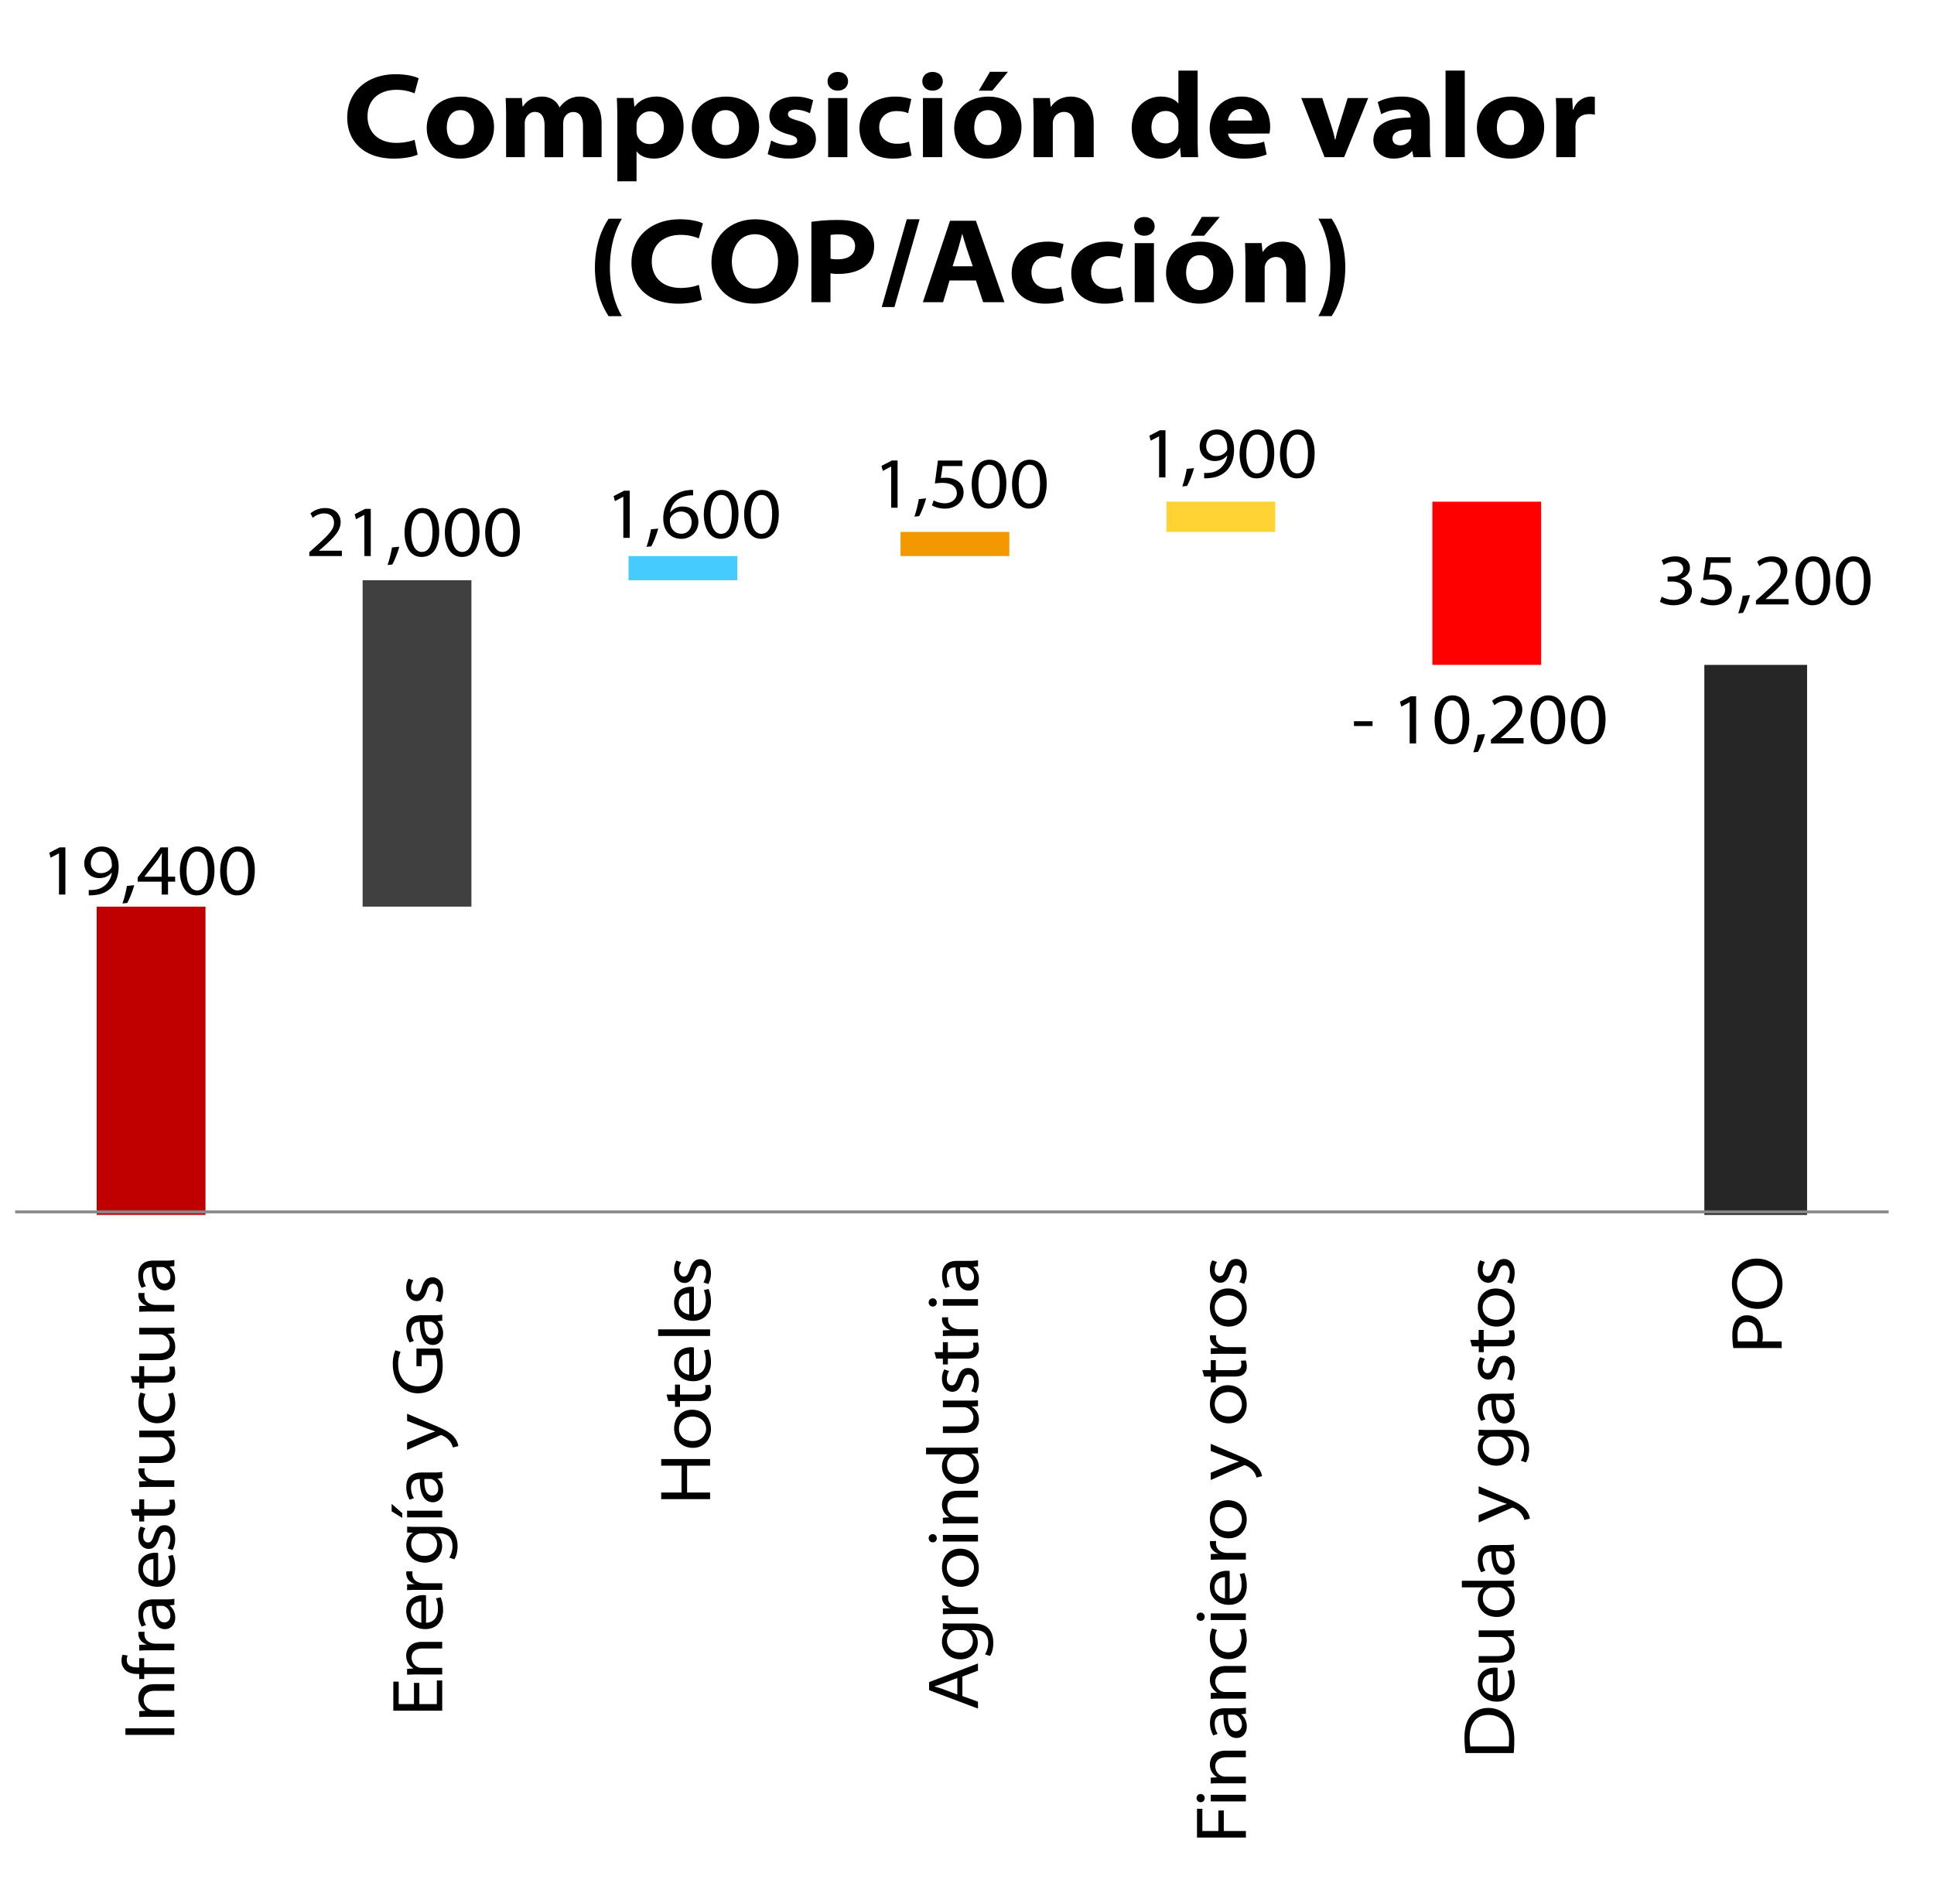 <svg xmlns="http://www.w3.org/2000/svg" xmlns:xlink="http://www.w3.org/1999/xlink" width="1800" height="1771.88" viewBox="0 0 1800 1771.88"><defs><style>.cls-1,.cls-11{fill:none;}.cls-2{clip-path:url(#clip-path);}.cls-3{fill:#c00000;}.cls-4{fill:#404040;}.cls-5{fill:#46cbff;}.cls-6{fill:#f49800;}.cls-7{fill:#ffd334;}.cls-8{fill:red;}.cls-9{fill:#262626;}.cls-10{clip-path:url(#clip-path-8);}.cls-11{stroke:#898989;stroke-linejoin:round;stroke-width:2.81px;}</style><clipPath id="clip-path"><rect class="cls-1" x="11.25" y="388.13" width="1749.38" height="742.5"/></clipPath><clipPath id="clip-path-8"><rect class="cls-1" width="1800" height="1771.88"/></clipPath></defs><g id="COMPOSICIÓN_DEL_VALOR" data-name="COMPOSICIÓN DEL VALOR"><g class="cls-2"><rect class="cls-3" x="90" y="843.75" width="101.25" height="286.87"/></g><g class="cls-2"><rect class="cls-4" x="337.5" y="540" width="101.25" height="303.75"/></g><g class="cls-2"><rect class="cls-5" x="585" y="517.5" width="101.25" height="22.5"/></g><g class="cls-2"><rect class="cls-6" x="838.13" y="495" width="101.25" height="22.5"/></g><g class="cls-2"><rect class="cls-7" x="1085.63" y="466.88" width="101.25" height="28.12"/></g><g class="cls-2"><rect class="cls-8" x="1333.12" y="466.88" width="101.25" height="151.87"/></g><g class="cls-2"><rect class="cls-9" x="1586.25" y="618.75" width="95.63" height="511.88"/></g><g class="cls-10"><line class="cls-11" x1="14.06" y1="1127.81" x2="1757.81" y2="1127.81"/></g><g class="cls-10"><path d="M54.9,794.22h-.13l-7.7,4-1.21-4.65,9.72-5h5.26V832.5H54.9Z"/><path d="M82.58,828.25a25.22,25.22,0,0,0,5.26-.21,17.46,17.46,0,0,0,10.26-4.45,18.91,18.91,0,0,0,6-11.48h-.2c-2.7,3.31-6.62,5.07-11.48,5.07-8.64,0-14-6.21-14-13.57,0-8.37,6.62-15.8,16.34-15.8,9.38,0,15.66,7,15.66,18.84,0,9.92-3.65,16.67-8.17,20.65a24.11,24.11,0,0,1-13.63,5.6,33.53,33.53,0,0,1-6,.34Zm11.54-35.78c-5.8,0-9.58,5-9.58,10.8a8.91,8.91,0,0,0,9.31,9.25,11.39,11.39,0,0,0,9.72-4.86,4,4,0,0,0,.54-2c.07-7-2.83-13.23-9.92-13.23Z"/><path d="M114,840.8a106.07,106.07,0,0,0,4.12-16.33l6.82-.68c-1.62,5.87-4.59,13.37-6.55,16.54Z"/><path d="M150.48,832.5v-12H128.14v-3.91l21.33-28h6.89v27.27H163v4.66h-6.61v12Zm0-16.61V800.43c0-2,.07-4.18.21-6.27l-.27-.07c-1.35,2.29-2.43,4.12-3.65,5.94l-12.28,15.73v.13Z"/><path d="M183.09,833.31c-9.19,0-15.53-8-15.73-22.55,0-14.78,7-23,16.54-23,10,0,15.72,8.17,15.72,22.14,0,14.58-5.73,23.36-16.47,23.36Zm.33-4.66c6.69,0,10-6.95,10-18.36,0-11-3.1-17.82-9.92-17.82-5.8,0-9.92,6.75-9.92,17.82-.21,11.68,3.91,18.36,9.78,18.36Z"/><path d="M220.62,833.31c-9.18,0-15.53-8-15.73-22.55,0-14.78,7-23,16.54-23,10,0,15.72,8.17,15.72,22.14,0,14.58-5.73,23.36-16.47,23.36Zm.33-4.66c6.69,0,10-6.95,10-18.36,0-11-3.1-17.82-9.92-17.82-5.8,0-9.92,6.75-9.92,17.82-.2,11.68,3.91,18.36,9.79,18.36Z"/></g><g class="cls-10"><path d="M287.87,517.5v-3.65l5-4.39c13.16-11.81,17.89-16.74,18-22.81,0-4.32-2.1-8.85-9.46-8.85A16.37,16.37,0,0,0,291.05,482l-2.1-4.25a21.22,21.22,0,0,1,13.71-4.93c10.12,0,14.38,6.82,14.38,13,0,8.1-6,14.18-16.54,23.56l-3.65,3v.13h21.33v5Z"/><path d="M339.11,479.22H339l-7.69,4-1.22-4.66,9.72-5h5.27V517.5h-5.94Z"/><path d="M360.71,525.8a107.39,107.39,0,0,0,4.11-16.34l6.82-.67c-1.62,5.87-4.59,13.37-6.55,16.54Z"/><path d="M392.23,518.31c-9.18,0-15.53-8-15.73-22.55,0-14.78,7-22.95,16.54-22.95,10,0,15.73,8.17,15.73,22.14,0,14.58-5.74,23.36-16.47,23.36Zm.34-4.66c6.68,0,10-6.95,10-18.36,0-11-3.11-17.82-9.92-17.82-5.81,0-9.93,6.75-9.93,17.82-.2,11.68,3.92,18.36,9.79,18.36Z"/><path d="M429.76,518.31c-9.18,0-15.53-8-15.73-22.55,0-14.78,7-22.95,16.54-22.95,10,0,15.73,8.17,15.73,22.14,0,14.58-5.74,23.36-16.47,23.36Zm.34-4.66c6.68,0,10-6.95,10-18.36,0-11-3.11-17.82-9.93-17.82-5.8,0-9.92,6.75-9.92,17.82-.2,11.68,3.92,18.36,9.79,18.36Z"/><path d="M467.29,518.31c-9.18,0-15.53-8-15.73-22.55,0-14.78,7-22.95,16.54-22.95,10,0,15.73,8.17,15.73,22.14,0,14.58-5.74,23.36-16.47,23.36Zm.34-4.66c6.68,0,10-6.95,10-18.36,0-11-3.11-17.82-9.93-17.82-5.8,0-9.92,6.75-9.92,17.82-.2,11.68,3.92,18.36,9.79,18.36Z"/></g><g class="cls-10"><path d="M580.12,462.35H580l-7.69,4-1.22-4.66,9.72-5h5.27v43.87h-5.94Z"/><path d="M601.72,508.93a107.69,107.69,0,0,0,4.11-16.34l6.82-.67c-1.62,5.87-4.59,13.36-6.55,16.54Z"/><path d="M645.12,461a26.09,26.09,0,0,0-4.93.27c-10,1.42-15.52,8.1-16.47,15.53h.14a14.45,14.45,0,0,1,11.61-5.4c8.57,0,14.51,5.8,14.51,14.37a15.49,15.49,0,0,1-15.86,15.66c-9.93,0-16.81-7.15-16.81-19,0-8.64,3.37-15.6,8-19.78a26.25,26.25,0,0,1,15.12-6.42,24.74,24.74,0,0,1,4.66-.27Zm-10.87,35.71c5.74,0,9.45-4.73,9.45-10.53,0-6.21-4-10.13-10.06-10.13a11.13,11.13,0,0,0-9.51,5.61,5.52,5.52,0,0,0-.68,2.56c.07,6.68,3.58,12.49,10.73,12.49Z"/><path d="M670.77,501.43c-9.18,0-15.53-8-15.73-22.54,0-14.79,7-22.95,16.54-22.95,10,0,15.73,8.16,15.73,22.14,0,14.58-5.74,23.35-16.47,23.35Zm.34-4.65c6.68,0,10-7,10-18.36,0-11-3.11-17.83-9.93-17.83-5.8,0-9.92,6.75-9.92,17.83-.2,11.67,3.92,18.36,9.79,18.36Z"/><path d="M708.3,501.43c-9.18,0-15.53-8-15.73-22.54,0-14.79,7-22.95,16.54-22.95,10,0,15.73,8.16,15.73,22.14,0,14.58-5.74,23.35-16.47,23.35Zm.34-4.65c6.68,0,10-7,10-18.36,0-11-3.11-17.83-9.93-17.83-5.8,0-9.92,6.75-9.92,17.83-.2,11.67,3.92,18.36,9.79,18.36Z"/></g><g class="cls-10"><path d="M829.45,434.22h-.14l-7.69,4-1.22-4.66,9.72-5h5.27V472.5h-5.94Z"/><path d="M851.05,480.8a108.56,108.56,0,0,0,4.12-16.34l6.81-.67c-1.62,5.87-4.59,13.36-6.54,16.54Z"/><path d="M895.67,433.75H877.31l-1.62,11.14a29.77,29.77,0,0,1,4.18-.27,21,21,0,0,1,9.86,2.09,12.52,12.52,0,0,1,7.08,11.61c0,8.51-7.22,15-17.28,15a24.14,24.14,0,0,1-12.15-3l1.62-4.66a22.09,22.09,0,0,0,10.53,2.7c5.88,0,11.07-3.78,11-9.39-.07-5.19-3.72-9.58-13.44-9.58a47.21,47.21,0,0,0-7,.54l2.84-21.33h22.75Z"/><path d="M920.1,473.31c-9.18,0-15.53-8-15.73-22.55,0-14.78,7-22.95,16.54-22.95,10,0,15.73,8.17,15.73,22.14,0,14.58-5.74,23.36-16.47,23.36Zm.34-4.66c6.68,0,10-7,10-18.36,0-11-3.11-17.82-9.92-17.82-5.81,0-9.93,6.75-9.93,17.82-.2,11.67,3.92,18.36,9.79,18.36Z"/><path d="M957.63,473.31c-9.18,0-15.53-8-15.73-22.55,0-14.78,7-22.95,16.54-22.95,10,0,15.73,8.17,15.73,22.14,0,14.58-5.74,23.36-16.47,23.36Zm.34-4.66c6.68,0,10-7,10-18.36,0-11-3.11-17.82-9.92-17.82-5.81,0-9.93,6.75-9.93,17.82-.2,11.67,3.92,18.36,9.79,18.36Z"/></g><g class="cls-10"><path d="M1078.78,406.1h-.14l-7.69,4-1.22-4.66,9.72-5h5.27v43.87h-5.94Z"/><path d="M1100.38,452.68a107.67,107.67,0,0,0,4.12-16.34l6.81-.67c-1.62,5.87-4.59,13.36-6.54,16.54Z"/><path d="M1120.69,440.12a24.49,24.49,0,0,0,5.27-.2,17.48,17.48,0,0,0,10.26-4.46,18.91,18.91,0,0,0,6-11.47h-.2c-2.7,3.31-6.62,5.06-11.48,5.06-8.64,0-14-6.21-14-13.57,0-8.37,6.62-15.79,16.34-15.79,9.38,0,15.66,6.95,15.66,18.83,0,9.92-3.65,16.67-8.17,20.66a24.21,24.21,0,0,1-13.64,5.6,34.45,34.45,0,0,1-6,.34Zm11.55-35.78c-5.81,0-9.59,5-9.59,10.81a8.91,8.91,0,0,0,9.32,9.24,11.4,11.4,0,0,0,9.72-4.86,3.92,3.92,0,0,0,.54-1.95c.07-7-2.84-13.24-9.92-13.24Z"/><path d="M1169.43,445.18c-9.18,0-15.53-8-15.73-22.54,0-14.79,7-22.95,16.54-22.95,10,0,15.73,8.16,15.73,22.14,0,14.58-5.74,23.35-16.47,23.35Zm.34-4.65c6.68,0,10-7,10-18.36,0-11-3.11-17.83-9.92-17.83-5.81,0-9.93,6.75-9.93,17.83-.2,11.67,3.92,18.36,9.79,18.36Z"/><path d="M1207,445.18c-9.18,0-15.53-8-15.73-22.54,0-14.79,7-22.95,16.54-22.95,10,0,15.73,8.16,15.73,22.14,0,14.58-5.74,23.35-16.47,23.35Zm.34-4.65c6.68,0,10-7,10-18.36,0-11-3.11-17.83-9.92-17.83-5.81,0-9.93,6.75-9.93,17.83-.2,11.67,3.92,18.36,9.79,18.36Z"/></g><g class="cls-10"><path d="M1277.44,671.21v4.46h-17.28v-4.46Z"/></g><g class="cls-10"><path d="M1312,653.6h-.13l-7.7,4L1303,653l9.72-5H1318v43.88H1312Z"/><path d="M1350.92,692.68c-9.18,0-15.52-8-15.72-22.55,0-14.78,7-23,16.53-23,10,0,15.73,8.17,15.73,22.14,0,14.58-5.73,23.36-16.47,23.36Zm.34-4.66c6.68,0,10-6.95,10-18.36,0-11-3.1-17.82-9.92-17.82-5.81,0-9.92,6.75-9.92,17.82-.21,11.68,3.91,18.36,9.78,18.36Z"/><path d="M1371.17,700.17a106.07,106.07,0,0,0,4.12-16.33l6.82-.68c-1.62,5.88-4.59,13.37-6.55,16.54Z"/><path d="M1387.64,691.87v-3.64l5-4.39c13.16-11.82,17.89-16.74,18-22.82,0-4.32-2.1-8.84-9.46-8.84a16.42,16.42,0,0,0-10.32,4.18l-2.1-4.25a21.22,21.22,0,0,1,13.71-4.93c10.12,0,14.38,6.82,14.38,13,0,8.1-6,14.18-16.54,23.56l-3.65,3v.14H1418v5Z"/><path d="M1440.23,692.68c-9.18,0-15.53-8-15.73-22.55,0-14.78,7-23,16.54-23,10,0,15.73,8.17,15.73,22.14,0,14.58-5.74,23.36-16.48,23.36Zm.33-4.66c6.69,0,10-6.95,10-18.36,0-11-3.1-17.82-9.92-17.82-5.8,0-9.92,6.75-9.92,17.82-.2,11.68,3.91,18.36,9.79,18.36Z"/><path d="M1477.76,692.68c-9.18,0-15.53-8-15.73-22.55,0-14.78,7-23,16.54-23,10,0,15.73,8.17,15.73,22.14,0,14.58-5.74,23.36-16.48,23.36Zm.33-4.66c6.69,0,10-6.95,10-18.36,0-11-3.1-17.82-9.92-17.82-5.8,0-9.92,6.75-9.92,17.82-.2,11.68,3.91,18.36,9.79,18.36Z"/></g><g class="cls-10"><path d="M1546.6,555.27a22.52,22.52,0,0,0,10.93,3c8.58,0,10.74-5.33,10.67-8.44-.07-6.27-6.28-8.64-12.15-8.64h-4v-4.65h4.12c4.72,0,10.39-2.16,10.39-7.29,0-3.18-2.23-6.55-8.37-6.55a18.35,18.35,0,0,0-9.86,3.17l-1.75-4.46a23.84,23.84,0,0,1,12.69-3.64c9.52,0,13.57,5.33,13.57,10.6,0,4.59-2.9,8.44-8.57,10.33v.13c5.87,1,10.39,5.33,10.39,11.21,0,6.95-5.74,13.23-17.14,13.23-5.61,0-10.33-1.76-12.56-3.31Z"/><path d="M1610.66,523.75H1592.3l-1.62,11.14a29.77,29.77,0,0,1,4.18-.27,21.07,21.07,0,0,1,9.86,2.09,12.54,12.54,0,0,1,7.08,11.61c0,8.51-7.22,15-17.28,15a24.14,24.14,0,0,1-12.15-3l1.62-4.66a22.09,22.09,0,0,0,10.53,2.7c5.88,0,11.07-3.78,11-9.38-.07-5.2-3.72-9.59-13.44-9.59a47.21,47.21,0,0,0-7,.54l2.84-21.33h22.75Z"/><path d="M1617.81,570.8a107.37,107.37,0,0,0,4.12-16.34l6.81-.67c-1.62,5.87-4.59,13.37-6.54,16.54Z"/><path d="M1634.28,562.5v-3.65l5-4.39c13.17-11.81,17.89-16.74,18-22.81,0-4.32-2.09-8.85-9.45-8.85a16.4,16.4,0,0,0-10.33,4.19l-2.09-4.25a21.19,21.19,0,0,1,13.7-4.93c10.13,0,14.38,6.82,14.38,13,0,8.1-6,14.18-16.54,23.56l-3.64,3v.13h21.33v5Z"/><path d="M1686.86,563.31c-9.18,0-15.52-8-15.73-22.55,0-14.78,7-23,16.54-23,10,0,15.73,8.17,15.73,22.14,0,14.58-5.74,23.36-16.47,23.36Zm.34-4.66c6.68,0,10-6.95,10-18.36,0-11-3.1-17.82-9.92-17.82-5.81,0-9.93,6.75-9.93,17.82-.2,11.68,3.92,18.36,9.79,18.36Z"/><path d="M1724.39,563.31c-9.18,0-15.52-8-15.73-22.55,0-14.78,7-23,16.54-23,10,0,15.73,8.17,15.73,22.14,0,14.58-5.74,23.36-16.47,23.36Zm.34-4.66c6.68,0,10-6.95,10-18.36,0-11-3.1-17.82-9.92-17.82-5.81,0-9.93,6.75-9.93,17.82-.2,11.68,3.92,18.36,9.79,18.36Z"/></g><g class="cls-10"><path d="M116.73,1608.39h45.5v6.14h-45.5Z"/><path d="M138.54,1597.66c-3.31,0-6.21.06-9,.27v-5.47l5.8-.34v-.2a13.4,13.4,0,0,1-6.61-11.88c0-4.46,2.5-12.69,14.78-12.69h18.7v6.14H144.07c-5.73,0-10.33,2.43-10.33,8.57a9.74,9.74,0,0,0,6.35,9,8.68,8.68,0,0,0,2.7.47h19.44v6.15Z"/><path d="M162.23,1557.83h-28v4.73h-4.66v-4.73h-1.42c-5,0-9.31-1.21-11.95-4.12a12.16,12.16,0,0,1-3.1-8.37,13.74,13.74,0,0,1,1-5.4l4.73.75a9.19,9.19,0,0,0-.81,4.18c0,5.4,4.59,6.89,9.92,6.89h1.62v-8.58h4.66v8.51h28Z"/><path d="M140.29,1535.83c-4.18,0-7.49.07-10.73.27v-5.4l6.82-.21v-.2c-4.8-1.69-7.63-5.6-7.63-9.85a8.28,8.28,0,0,1,.2-1.83h5.67a11.57,11.57,0,0,0-.2,2.3c0,4.52,3.17,7.63,7.83,8.5a12,12,0,0,0,2.77.27h17.21v6.15Z"/><path d="M154.27,1488.44a47.06,47.06,0,0,0,8-.54v5.6l-4.32.54v.21a14.11,14.11,0,0,1,5.13,11.14c0,7.35-5,10.73-9.38,10.73-7.83,0-12.42-7.16-12.29-21.54h-.6c-2,0-7.63.61-7.57,8.17a17.92,17.92,0,0,0,2.7,9.52l-4.05,1.49a22.47,22.47,0,0,1-3.1-11.88c0-11.14,7.69-13.44,14-13.44Zm-8.64,6c-.21,7.7,1.14,15.39,7.22,15.39,3.78,0,5.67-2.7,5.67-6.07a9.46,9.46,0,0,0-5.67-9,4.67,4.67,0,0,0-1.89-.34Z"/><path d="M147.18,1470.76c7.36-.14,11.07-5.6,11.07-12.35a25.1,25.1,0,0,0-1.82-10.26l4.38-1.09a31.13,31.13,0,0,1,2.23,12.16c0,10.8-6.75,17.48-16.54,17.48s-17.75-6.28-17.75-16.88c0-11.94,10.13-14.78,15.73-14.78a9.3,9.3,0,0,1,2.7.27ZM142.79,1451c-2.83-.07-9.72,1.22-9.72,9.32,0,7,5.67,9.85,9.72,10.39Z"/><path d="M156,1441a18.58,18.58,0,0,0,2.5-8.77c0-4.8-2.23-6.82-4.93-6.82-3,0-4.39,2-5.8,6.68-2,6.48-5.27,9.38-9.25,9.38-5.27,0-9.79-4.38-9.79-12.08a17.16,17.16,0,0,1,2.16-8.71l4.45,1.49a14.71,14.71,0,0,0-2.09,7.49c0,3.78,2,5.81,4.59,5.81,2.84,0,4-2.3,5.54-6.89,2-6.28,4.79-9.18,9.79-9.18,5.53,0,9.85,4.52,9.85,13a21.28,21.28,0,0,1-2.43,10.06Z"/><path d="M121.66,1404.54h7.9v-9.25h4.66v9.25H151.3c4,0,6.68-1.08,6.68-4.86a13.16,13.16,0,0,0-.47-3.85l4.59-.33a15.62,15.62,0,0,1,.94,5.8,8.72,8.72,0,0,1-2.7,6.82c-1.89,1.76-5,2.43-8.64,2.43H134.22v5.4h-4.66v-5.4h-6.21Z"/><path d="M140.29,1383.75c-4.18,0-7.49.07-10.73.27v-5.4l6.82-.2v-.2c-4.8-1.69-7.63-5.61-7.63-9.86a8.25,8.25,0,0,1,.2-1.82h5.67a11.46,11.46,0,0,0-.2,2.29c0,4.53,3.17,7.63,7.83,8.51a12.58,12.58,0,0,0,2.77.27h17.21v6.14Z"/><path d="M153.25,1331.37c3.38,0,6.35-.07,9-.27v5.47l-5.94.34v.13a13.46,13.46,0,0,1,6.75,12.09c0,4.92-2.36,12.35-14.92,12.35H129.56v-6.14H147c6.55,0,10.94-2.3,10.94-8.31a10,10,0,0,0-5.81-8.91,8.64,8.64,0,0,0-3.1-.61H129.56v-6.14Z"/><path d="M161,1296.07a27.55,27.55,0,0,1,2.09,10.67c0,10.8-7,17.75-16.74,17.75-10.26,0-17.55-7.56-17.55-19.1a22.18,22.18,0,0,1,2-9.45l4.65,1.41a17.19,17.19,0,0,0-1.75,8c0,8.16,5.4,12.82,12.29,12.82,7.56,0,12.21-5.53,12.21-12.62a20.11,20.11,0,0,0-1.82-8.44Z"/><path d="M121.66,1280.68h7.9v-9.25h4.66v9.25H151.3c4,0,6.68-1.08,6.68-4.86a13.16,13.16,0,0,0-.47-3.85l4.59-.33a15.62,15.62,0,0,1,.94,5.8,8.72,8.72,0,0,1-2.7,6.82c-1.89,1.76-5,2.43-8.64,2.43H134.22v5.4h-4.66v-5.4h-6.21Z"/><path d="M153.25,1235.73c3.38,0,6.35-.07,9-.27v5.46l-5.94.34v.14a13.43,13.43,0,0,1,6.75,12.08c0,4.93-2.36,12.35-14.92,12.35H129.56v-6.14H147c6.55,0,10.94-2.29,10.94-8.3a9.94,9.94,0,0,0-5.81-8.91,8.64,8.64,0,0,0-3.1-.61H129.56v-6.14Z"/><path d="M140.29,1220.54c-4.18,0-7.49.07-10.73.27v-5.4l6.82-.2v-.2c-4.8-1.69-7.63-5.61-7.63-9.86a8.25,8.25,0,0,1,.2-1.82h5.67a11.46,11.46,0,0,0-.2,2.29c0,4.53,3.17,7.63,7.83,8.51a12.58,12.58,0,0,0,2.77.27h17.21v6.14Z"/><path d="M154.27,1173.16a48.12,48.12,0,0,0,8-.54v5.6l-4.32.54v.2A14.11,14.11,0,0,1,163,1190.1c0,7.36-5,10.73-9.38,10.73-7.83,0-12.42-7.15-12.29-21.53h-.6c-2,0-7.63.61-7.57,8.17a17.88,17.88,0,0,0,2.7,9.51l-4.05,1.49a22.45,22.45,0,0,1-3.1-11.88c0-11.14,7.69-13.43,14-13.43Zm-8.64,6c-.21,7.7,1.14,15.39,7.22,15.39,3.78,0,5.67-2.7,5.67-6.07a9.46,9.46,0,0,0-5.67-9,4.67,4.67,0,0,0-1.89-.34Z"/></g><g class="cls-10"><path d="M390.3,1566.18v19.71h16.27v-22h5V1592h-45.5v-27h5v20.85H385.3v-19.71Z"/><path d="M387.87,1558.29c-3.31,0-6.21.07-9,.27v-5.47l5.8-.34v-.2a13.4,13.4,0,0,1-6.61-11.88c0-4.46,2.5-12.69,14.78-12.69h18.7v6.14H393.4c-5.73,0-10.33,2.43-10.33,8.57a9.74,9.74,0,0,0,6.35,9,8.68,8.68,0,0,0,2.7.48h19.44v6.14Z"/><path d="M396.51,1510.16c7.36-.13,11.07-5.6,11.07-12.35a25.1,25.1,0,0,0-1.82-10.26l4.38-1.08a31,31,0,0,1,2.23,12.15c0,10.8-6.75,17.48-16.54,17.48s-17.75-6.28-17.75-16.87c0-12,10.13-14.79,15.73-14.79a9.3,9.3,0,0,1,2.7.27Zm-4.39-19.78c-2.83-.07-9.72,1.22-9.72,9.32,0,7,5.67,9.85,9.72,10.39Z"/><path d="M389.62,1479.58c-4.18,0-7.49.07-10.73.27v-5.4l6.82-.2v-.2c-4.8-1.69-7.63-5.6-7.63-9.86a8.25,8.25,0,0,1,.2-1.82H384a11.57,11.57,0,0,0-.2,2.3c0,4.52,3.17,7.62,7.83,8.5a12.58,12.58,0,0,0,2.77.27h17.21v6.14Z"/><path d="M406.57,1420.92c7.22,0,12.21,1.69,15.25,5.14,3.18,3.64,4.05,8.7,4.05,13s-1,9.18-3,12.08l-4.73-1.55a20.31,20.31,0,0,0,3-10.74c0-6.75-3.38-11.81-11.95-11.81h-3.71v.14c3.24,2,6,5.94,6,11.74,0,8.91-7.09,15.32-15.93,15.32-10.74,0-17.42-7.76-17.42-16.2,0-6.41,3.11-9.92,6.14-11.54v-.13l-5.33-.21v-5.47c2.36.21,4.93.27,8.51.27Zm-14.31,6.15a11.55,11.55,0,0,0-2.77.34,9.75,9.75,0,0,0-6.75,9.58c0,6.28,4.72,11,12.42,11,5.74,0,11.61-3.51,11.61-10.93a9.84,9.84,0,0,0-9.86-10Z"/><path d="M364.51,1399.53l9.86,8.64v4.46l-9.86-6.15Zm47.05,12.56H378.89v-6.15h32.67Z"/><path d="M403.6,1370.37a48.12,48.12,0,0,0,8-.54v5.6l-4.32.54v.2a14.13,14.13,0,0,1,5.13,11.14c0,7.36-5,10.74-9.38,10.74-7.83,0-12.42-7.16-12.29-21.54h-.6c-2,0-7.63.61-7.57,8.17a17.92,17.92,0,0,0,2.7,9.52l-4,1.48a22.33,22.33,0,0,1-3.11-11.88c0-11.14,7.69-13.43,14-13.43Zm-8.64,6c-.21,7.69,1.14,15.39,7.22,15.39,3.78,0,5.67-2.7,5.67-6.08a9.46,9.46,0,0,0-5.67-9,4.66,4.66,0,0,0-1.89-.33Z"/><path d="M378.89,1342.56l19.51-8c2-.81,4.72-1.76,6.61-2.36V1332c-1.95-.67-4.45-1.48-6.81-2.36l-19.31-7.29v-6.69l24,10.13c12.22,5,17.22,8.1,20.25,12.22a17,17,0,0,1,3.45,7.76l-5.14,1.28a15.61,15.61,0,0,0-2.49-5.4,17.59,17.59,0,0,0-7-5.6,2.68,2.68,0,0,0-1.35-.47,3.79,3.79,0,0,0-1.62.47l-30.11,13.3Z"/><path d="M409.2,1255a46.69,46.69,0,0,1,2.83,15.93c0,7.9-1.95,14.25-6.54,19.11-3.85,4.12-9.86,6.61-16.54,6.61-12.15,0-23.36-9.45-23.36-27.07a32.75,32.75,0,0,1,2.36-13l4.86,1.56a27,27,0,0,0-2.22,11.61c0,12.82,7.62,20.38,18.16,20.38S407,1282.76,407,1270.4c0-4.52-.61-7.62-1.49-9.31H392.46v10.33H387.6V1255Z"/><path d="M403.6,1224a48.12,48.12,0,0,0,8-.54v5.6l-4.32.54v.2a14.11,14.11,0,0,1,5.13,11.14c0,7.36-5,10.73-9.38,10.73-7.83,0-12.42-7.15-12.29-21.53h-.6c-2,0-7.63.61-7.57,8.17a17.88,17.88,0,0,0,2.7,9.51l-4,1.49a22.36,22.36,0,0,1-3.11-11.88c0-11.14,7.69-13.43,14-13.43Zm-8.64,6c-.21,7.7,1.14,15.39,7.22,15.39,3.78,0,5.67-2.7,5.67-6.07a9.46,9.46,0,0,0-5.67-9,4.67,4.67,0,0,0-1.89-.34Z"/><path d="M405.35,1210.33a18.58,18.58,0,0,0,2.5-8.77c0-4.8-2.23-6.82-4.93-6.82-3,0-4.39,2-5.8,6.68-2,6.48-5.27,9.39-9.25,9.39-5.27,0-9.79-4.39-9.79-12.09a17.16,17.16,0,0,1,2.16-8.71l4.45,1.49a14.71,14.71,0,0,0-2.09,7.49c0,3.78,2,5.81,4.59,5.81,2.84,0,4.05-2.3,5.54-6.89,2-6.28,4.79-9.18,9.79-9.18,5.53,0,9.85,4.52,9.85,13a21.25,21.25,0,0,1-2.43,10.06Z"/></g><g class="cls-10"><path d="M615.4,1389h18.9v-25H615.4v-6.15h45.49V1364h-21.4v25h21.4v6.14H615.4Z"/><path d="M661.7,1330c0,9.85-6.81,17.42-16.8,17.42-10.67,0-17.49-7.84-17.49-18,0-10.6,7.22-17.48,16.74-17.48,12,0,17.55,9.24,17.55,18Zm-4.52-.2c0-6.15-4.59-11.48-12.76-11.48-5.73,0-12.49,3.38-12.49,11.27s6.15,11.48,12.7,11.48c7.83,0,12.55-5.13,12.55-11.21Z"/><path d="M620.32,1297.83h7.9v-9.25h4.66v9.25H650c4,0,6.68-1.08,6.68-4.86a13.16,13.16,0,0,0-.47-3.85l4.59-.34a15.72,15.72,0,0,1,.94,5.81,8.72,8.72,0,0,1-2.7,6.82c-1.89,1.75-5,2.43-8.64,2.43H632.88v5.4h-4.66v-5.4H622Z"/><path d="M645.84,1279.47c7.36-.13,11.07-5.6,11.07-12.35a25.1,25.1,0,0,0-1.82-10.26l4.39-1.08a31.27,31.27,0,0,1,2.22,12.15c0,10.8-6.75,17.48-16.53,17.48s-17.76-6.28-17.76-16.87c0-12,10.13-14.79,15.73-14.79a9.3,9.3,0,0,1,2.7.27Zm-4.39-19.78c-2.83-.07-9.72,1.22-9.72,9.32,0,7,5.67,9.85,9.72,10.39Z"/><path d="M612.56,1243.29v-6.14h48.33v6.14Z"/><path d="M645.84,1223.24c7.36-.13,11.07-5.6,11.07-12.35a25.14,25.14,0,0,0-1.82-10.26l4.39-1.08a31.27,31.27,0,0,1,2.22,12.15c0,10.8-6.75,17.48-16.53,17.48s-17.76-6.27-17.76-16.87c0-12,10.13-14.79,15.73-14.79a9.3,9.3,0,0,1,2.7.27Zm-4.39-19.78c-2.83-.06-9.72,1.22-9.72,9.32,0,7,5.67,9.86,9.72,10.4Z"/><path d="M654.68,1193.48a18.66,18.66,0,0,0,2.5-8.78c0-4.79-2.23-6.82-4.93-6.82-3,0-4.38,2-5.8,6.69-2,6.48-5.27,9.38-9.25,9.38-5.27,0-9.79-4.39-9.79-12.08a17.23,17.23,0,0,1,2.16-8.71l4.46,1.48a14.6,14.6,0,0,0-2.1,7.5c0,3.78,2,5.8,4.59,5.8,2.84,0,4.05-2.29,5.54-6.88,2-6.28,4.79-9.19,9.79-9.19,5.53,0,9.85,4.53,9.85,13a21.22,21.22,0,0,1-2.43,10.06Z"/></g><g class="cls-10"><path d="M895.71,1578.38l14.51,5.27v6.41l-45.49-17.14v-7.5l45.49-17.35v6.69l-14.51,5.46ZM891,1561.57l-13.63,5.2c-2.9,1.08-5.27,1.83-7.63,2.57v.13c2.43.68,4.79,1.35,7.56,2.37L891,1577Z"/><path d="M905.23,1510.88c7.22,0,12.22,1.69,15.25,5.13,3.18,3.65,4,8.71,4,13s-1,9.18-3,12.09l-4.73-1.56a20.3,20.3,0,0,0,3-10.73c0-6.75-3.37-11.81-12-11.81h-3.71v.13c3.24,2,6,5.94,6,11.75,0,8.91-7.09,15.32-15.93,15.32-10.74,0-17.42-7.76-17.42-16.2,0-6.41,3.11-9.92,6.14-11.54v-.14l-5.33-.2v-5.47c2.36.2,4.93.27,8.51.27ZM890.92,1517a12.07,12.07,0,0,0-2.77.34,9.77,9.77,0,0,0-6.75,9.59c0,6.28,4.72,11,12.42,11,5.74,0,11.61-3.51,11.61-10.93a10.09,10.09,0,0,0-6.61-9.46,10.43,10.43,0,0,0-3.24-.54Z"/><path d="M888.28,1502c-4.18,0-7.49.07-10.73.27v-5.4l6.82-.2v-.2c-4.79-1.69-7.63-5.61-7.63-9.86a8.25,8.25,0,0,1,.2-1.82h5.67a11.46,11.46,0,0,0-.2,2.29c0,4.53,3.17,7.63,7.83,8.51a12.58,12.58,0,0,0,2.77.27h17.21V1502Z"/><path d="M911,1459.31c0,9.86-6.81,17.42-16.8,17.42-10.67,0-17.49-7.83-17.49-18,0-10.59,7.22-17.48,16.74-17.48,11.95,0,17.55,9.25,17.55,18Zm-4.52-.2c0-6.14-4.59-11.47-12.76-11.47-5.73,0-12.49,3.37-12.49,11.27s6.15,11.48,12.7,11.48c7.83,0,12.55-5.13,12.55-11.21Z"/><path d="M871.88,1431.57a3.68,3.68,0,0,1-3.78,3.78,3.76,3.76,0,0,1-3.78-3.91,3.78,3.78,0,1,1,7.56.07Zm38.34,3H877.55v-6.14h32.67Z"/><path d="M886.53,1417.67c-3.31,0-6.21.07-9,.27v-5.47l5.81-.34v-.2a13.38,13.38,0,0,1-6.62-11.88c0-4.45,2.5-12.69,14.78-12.69h18.7v6.14H892.06c-5.73,0-10.32,2.43-10.32,8.58a9.73,9.73,0,0,0,6.34,9,8.68,8.68,0,0,0,2.7.48h19.44v6.14Z"/><path d="M861.89,1347.26h39.69c3.18,0,6.28-.06,8.64-.27v5.54l-6.14.27v.14c4,2.09,6.95,6.54,6.95,12.48,0,8.78-6.95,15.53-16.53,15.53-10.74.07-17.76-7.29-17.76-16.27,0-5.87,2.77-9.65,5.33-11.14v-.13H861.89Zm29.23,6.15a11.75,11.75,0,0,0-2.63.27,9.93,9.93,0,0,0-7,9.85c0,6.82,5.19,11.21,12.55,11.21,6.55,0,12.09-3.78,12.09-11.14a10.22,10.22,0,0,0-7.63-9.85,9,9,0,0,0-2.7-.34Z"/><path d="M901.25,1303.46c3.37,0,6.34-.07,9-.27v5.47l-5.94.33v.14a13.46,13.46,0,0,1,6.75,12.08c0,4.93-2.36,12.36-14.91,12.36H877.55v-6.15H895c6.54,0,10.93-2.29,10.93-8.3a10,10,0,0,0-5.8-8.91,8.74,8.74,0,0,0-3.11-.61H877.55v-6.14Z"/><path d="M904,1294.75a18.58,18.58,0,0,0,2.5-8.77c0-4.79-2.23-6.82-4.93-6.82-3,0-4.38,2-5.8,6.68-2,6.48-5.27,9.39-9.25,9.39-5.27,0-9.79-4.39-9.79-12.09a17.26,17.26,0,0,1,2.16-8.71l4.46,1.49a14.59,14.59,0,0,0-2.1,7.49c0,3.78,2,5.81,4.59,5.81,2.84,0,4-2.3,5.54-6.89,2-6.28,4.79-9.18,9.79-9.18,5.53,0,9.85,4.52,9.85,13a21.25,21.25,0,0,1-2.43,10.06Z"/><path d="M869.65,1258.37h7.9v-9.25h4.66v9.25h17.08c4,0,6.68-1.08,6.68-4.86a13.16,13.16,0,0,0-.47-3.85l4.59-.33a15.62,15.62,0,0,1,.94,5.8,8.72,8.72,0,0,1-2.7,6.82c-1.89,1.75-5,2.43-8.64,2.43H882.21v5.4h-4.66v-5.4h-6.21Z"/><path d="M888.28,1243.18c-4.18,0-7.49.07-10.73.27v-5.4l6.82-.2v-.2c-4.79-1.69-7.63-5.6-7.63-9.86a8.25,8.25,0,0,1,.2-1.82h5.67a11.57,11.57,0,0,0-.2,2.3c0,4.52,3.17,7.62,7.83,8.5a12.58,12.58,0,0,0,2.77.27h17.21v6.14Z"/><path d="M871.88,1212.13a3.69,3.69,0,0,1-3.78,3.79,3.77,3.77,0,0,1-3.78-3.92,3.78,3.78,0,1,1,7.56.07Zm38.34,3H877.55V1209h32.67Z"/><path d="M902.26,1173.39a48.12,48.12,0,0,0,8-.54v5.6l-4.32.54v.2a14.13,14.13,0,0,1,5.13,11.14c0,7.36-5,10.73-9.38,10.73-7.83,0-12.42-7.15-12.29-21.53h-.6c-2,0-7.63.61-7.56,8.17a17.85,17.85,0,0,0,2.7,9.52l-4,1.48a22.33,22.33,0,0,1-3.11-11.88c0-11.14,7.7-13.43,14-13.43Zm-8.64,6c-.2,7.69,1.15,15.39,7.22,15.39,3.78,0,5.67-2.7,5.67-6.08a9.46,9.46,0,0,0-5.67-9,4.66,4.66,0,0,0-1.89-.33Z"/></g><g class="cls-10"><path d="M1114.06,1710.16v-26.87h5V1704H1134v-19.11h5V1704h20.58v6.14Z"/><path d="M1121.21,1673.44a3.68,3.68,0,0,1-3.78,3.78,3.76,3.76,0,0,1-3.78-3.91,3.78,3.78,0,1,1,7.56.06Zm38.34,3h-32.67v-6.14h32.67Z"/><path d="M1135.86,1659.54c-3.31,0-6.21.06-9,.27v-5.47l5.81-.34v-.2a13.4,13.4,0,0,1-6.62-11.88c0-4.46,2.5-12.69,14.78-12.69h18.7v6.14H1141.4c-5.74,0-10.33,2.43-10.33,8.57a9.74,9.74,0,0,0,6.34,9,8.68,8.68,0,0,0,2.7.47h19.44v6.15Z"/><path d="M1151.59,1589.74a48.12,48.12,0,0,0,8-.54v5.6l-4.32.54v.2a14.14,14.14,0,0,1,5.13,11.14c0,7.36-5,10.74-9.38,10.74-7.83,0-12.42-7.16-12.29-21.54h-.6c-2,0-7.63.61-7.56,8.17a17.83,17.83,0,0,0,2.7,9.52l-4,1.48a22.33,22.33,0,0,1-3.11-11.88c0-11.14,7.7-13.43,14-13.43Zm-8.64,6c-.2,7.69,1.15,15.39,7.22,15.39,3.78,0,5.67-2.7,5.67-6.08a9.47,9.47,0,0,0-5.67-9,4.66,4.66,0,0,0-1.89-.33Z"/><path d="M1135.86,1580.76c-3.31,0-6.21.07-9,.27v-5.46l5.81-.34v-.2a13.4,13.4,0,0,1-6.62-11.88c0-4.46,2.5-12.7,14.78-12.7h18.7v6.15H1141.4c-5.74,0-10.33,2.43-10.33,8.57a9.75,9.75,0,0,0,6.34,9,8.68,8.68,0,0,0,2.7.47h19.44v6.14Z"/><path d="M1158.27,1515.63a27.49,27.49,0,0,1,2.09,10.66c0,10.8-7,17.75-16.74,17.75-10.26,0-17.55-7.56-17.55-19.1a22.18,22.18,0,0,1,2-9.45l4.66,1.42a17,17,0,0,0-1.76,8c0,8.17,5.4,12.83,12.29,12.83,7.56,0,12.22-5.54,12.22-12.63a20.07,20.07,0,0,0-1.83-8.43Z"/><path d="M1121.21,1504.63a3.69,3.69,0,0,1-3.78,3.78,3.77,3.77,0,0,1-3.78-3.92,3.78,3.78,0,1,1,7.56.07Zm38.34,3h-32.67v-6.15h32.67Z"/><path d="M1144.5,1487.55c7.36-.14,11.07-5.61,11.07-12.36a25.17,25.17,0,0,0-1.82-10.26l4.39-1.08a31.31,31.31,0,0,1,2.22,12.15c0,10.81-6.75,17.49-16.53,17.49s-17.76-6.28-17.76-16.88c0-11.95,10.13-14.78,15.73-14.78a9.25,9.25,0,0,1,2.7.27Zm-4.39-19.78c-2.83-.07-9.72,1.21-9.72,9.31,0,7,5.67,9.86,9.72,10.4Z"/><path d="M1137.61,1451.37c-4.18,0-7.49.07-10.73.27v-5.4l6.82-.2v-.21c-4.79-1.68-7.63-5.6-7.63-9.85a8.28,8.28,0,0,1,.2-1.83h5.67a11.57,11.57,0,0,0-.2,2.3c0,4.52,3.17,7.63,7.83,8.51a12.64,12.64,0,0,0,2.77.27h17.21v6.14Z"/><path d="M1160.36,1414.18c0,9.85-6.81,17.41-16.8,17.41-10.67,0-17.49-7.83-17.49-17.95,0-10.6,7.22-17.49,16.74-17.49,12,0,17.55,9.25,17.55,18Zm-4.52-.21c0-6.14-4.59-11.47-12.76-11.47-5.73,0-12.49,3.37-12.49,11.27s6.15,11.48,12.7,11.48c7.83,0,12.55-5.13,12.55-11.21Z"/><path d="M1126.88,1370.57l19.51-8c2-.81,4.73-1.76,6.62-2.36V1360c-2-.67-4.46-1.48-6.82-2.36l-19.31-7.29v-6.68l24,10.12c12.22,5,17.22,8.1,20.26,12.22a16.89,16.89,0,0,1,3.44,7.76l-5.13,1.29a15.76,15.76,0,0,0-2.5-5.4,17.52,17.52,0,0,0-7-5.61,2.75,2.75,0,0,0-1.35-.47,3.79,3.79,0,0,0-1.62.47l-30.11,13.3Z"/><path d="M1160.36,1307.19c0,9.86-6.81,17.42-16.8,17.42-10.67,0-17.49-7.83-17.49-18,0-10.6,7.22-17.48,16.74-17.48,12,0,17.55,9.25,17.55,17.95Zm-4.52-.2c0-6.14-4.59-11.48-12.76-11.48-5.73,0-12.49,3.38-12.49,11.28s6.15,11.47,12.7,11.47c7.83,0,12.55-5.13,12.55-11.2Z"/><path d="M1119,1275.06h7.9v-9.25h4.66v9.25h17.08c4,0,6.68-1.08,6.68-4.86a13.16,13.16,0,0,0-.47-3.85l4.59-.33a15.62,15.62,0,0,1,.94,5.8,8.72,8.72,0,0,1-2.7,6.82c-1.89,1.76-5,2.43-8.64,2.43h-17.48v5.4h-4.66v-5.4h-6.21Z"/><path d="M1137.61,1259.88c-4.18,0-7.49.06-10.73.27v-5.4l6.82-.21v-.2c-4.79-1.69-7.63-5.6-7.63-9.86a8.25,8.25,0,0,1,.2-1.82h5.67a11.57,11.57,0,0,0-.2,2.3c0,4.52,3.17,7.63,7.83,8.5a12.06,12.06,0,0,0,2.77.27h17.21v6.15Z"/><path d="M1160.36,1217.15c0,9.85-6.81,17.41-16.8,17.41-10.67,0-17.49-7.83-17.49-18,0-10.6,7.22-17.49,16.74-17.49,12,0,17.55,9.25,17.55,18Zm-4.52-.2c0-6.15-4.59-11.48-12.76-11.48-5.73,0-12.49,3.38-12.49,11.27s6.15,11.48,12.7,11.48c7.83,0,12.55-5.13,12.55-11.21Z"/><path d="M1153.34,1193.26a18.66,18.66,0,0,0,2.5-8.78c0-4.79-2.23-6.82-4.93-6.82-3,0-4.38,2-5.8,6.68-2,6.49-5.27,9.39-9.25,9.39-5.27,0-9.79-4.39-9.79-12.09a17.22,17.22,0,0,1,2.16-8.7l4.46,1.48a14.59,14.59,0,0,0-2.1,7.49c0,3.78,2,5.81,4.6,5.81,2.83,0,4-2.3,5.53-6.89,2-6.27,4.79-9.18,9.79-9.18,5.53,0,9.85,4.53,9.85,13a21.22,21.22,0,0,1-2.43,10.06Z"/></g><g class="cls-10"><path d="M1364,1631.41a110.46,110.46,0,0,1-1-14.31c0-9.65,2.3-16.61,6.48-21.06,3.92-4.25,9-6.55,15.6-6.55a24,24,0,0,1,17.21,6.89c4.52,4.79,7.09,12.69,7.09,22.74,0,4.86-.2,8.78-.54,12.29Zm40.16-6.14a53.89,53.89,0,0,0,.34-7.23c.07-14.91-8-22.07-19.17-22.07-10.53-.13-17.49,6.82-17.49,20.93a46,46,0,0,0,.68,8.37Z"/><path d="M1393.83,1577.68c7.36-.13,11.07-5.6,11.07-12.35a25.1,25.1,0,0,0-1.82-10.26l4.39-1.08a31,31,0,0,1,2.23,12.15c0,10.8-6.75,17.48-16.54,17.48s-17.76-6.28-17.76-16.87c0-12,10.13-14.79,15.73-14.79a9.21,9.21,0,0,1,2.7.27Zm-4.39-19.78c-2.83-.07-9.72,1.22-9.72,9.32,0,7,5.67,9.85,9.72,10.39Z"/><path d="M1399.91,1517.27c3.37,0,6.34-.07,9-.27v5.46l-5.94.34v.14a13.46,13.46,0,0,1,6.75,12.08c0,4.93-2.37,12.35-14.92,12.35h-18.57v-6.14h17.49c6.55,0,10.93-2.29,10.93-8.3a10,10,0,0,0-5.8-8.91,8.74,8.74,0,0,0-3.11-.61h-19.51v-6.14Z"/><path d="M1360.55,1471.1h39.7c3.17,0,6.27-.07,8.64-.27v5.53l-6.15.27v.14c4,2.09,7,6.55,7,12.49,0,8.77-7,15.52-16.54,15.52-10.74.07-17.76-7.29-17.76-16.27,0-5.87,2.77-9.65,5.34-11.13v-.14h-20.19Zm29.23,6.14a11.75,11.75,0,0,0-2.63.27,9.93,9.93,0,0,0-7,9.86c0,6.81,5.2,11.2,12.56,11.2,6.54,0,12.08-3.78,12.08-11.14a10.22,10.22,0,0,0-7.63-9.85,9,9,0,0,0-2.7-.34Z"/><path d="M1400.92,1437.82a47.26,47.26,0,0,0,8-.54v5.6l-4.32.54v.21a14.14,14.14,0,0,1,5.13,11.14c0,7.35-5,10.73-9.39,10.73-7.83,0-12.42-7.16-12.28-21.54h-.61c-2,0-7.63.61-7.56,8.17a17.83,17.83,0,0,0,2.7,9.52l-4,1.49a22.39,22.39,0,0,1-3.11-11.89c0-11.13,7.7-13.43,14-13.43Zm-8.64,6c-.2,7.69,1.15,15.39,7.22,15.39,3.78,0,5.67-2.7,5.67-6.07a9.45,9.45,0,0,0-5.67-9,4.64,4.64,0,0,0-1.89-.34Z"/><path d="M1376.21,1410l19.51-8c2-.81,4.73-1.75,6.62-2.36v-.14c-2-.67-4.46-1.48-6.82-2.36l-19.31-7.29v-6.68l24,10.12c12.21,5,17.21,8.1,20.25,12.22a16.89,16.89,0,0,1,3.44,7.76l-5.13,1.29a15.76,15.76,0,0,0-2.5-5.4,17.52,17.52,0,0,0-7-5.61,2.75,2.75,0,0,0-1.35-.47,3.79,3.79,0,0,0-1.62.47l-30.11,13.3Z"/><path d="M1403.89,1330.7c7.22,0,12.22,1.69,15.26,5.13,3.17,3.65,4,8.71,4,13s-1,9.18-3,12.09l-4.73-1.56a20.21,20.21,0,0,0,3-10.73c0-6.75-3.37-11.81-11.94-11.81h-3.72v.13c3.24,2,6,5.94,6,11.75,0,8.91-7.09,15.32-15.93,15.32-10.73,0-17.42-7.76-17.42-16.2,0-6.41,3.11-9.92,6.15-11.54v-.14l-5.34-.2v-5.47c2.37.2,4.93.27,8.51.27Zm-14.31,6.14a12.14,12.14,0,0,0-2.77.34,9.76,9.76,0,0,0-6.75,9.59c0,6.28,4.73,11,12.42,11,5.74,0,11.61-3.51,11.61-10.93a10.08,10.08,0,0,0-6.61-9.46,10.43,10.43,0,0,0-3.24-.54Z"/><path d="M1400.92,1297a47.26,47.26,0,0,0,8-.54v5.6l-4.32.54v.21a14.13,14.13,0,0,1,5.13,11.13c0,7.36-5,10.74-9.39,10.74-7.83,0-12.42-7.16-12.28-21.54h-.61c-2,0-7.63.61-7.56,8.17a17.83,17.83,0,0,0,2.7,9.52l-4,1.48a22.33,22.33,0,0,1-3.11-11.88c0-11.14,7.7-13.43,14-13.43Zm-8.64,6c-.2,7.69,1.15,15.39,7.22,15.39,3.78,0,5.67-2.7,5.67-6.08a9.44,9.44,0,0,0-5.67-9,4.64,4.64,0,0,0-1.89-.34Z"/><path d="M1402.68,1283.39a18.78,18.78,0,0,0,2.49-8.78c0-4.79-2.22-6.82-4.92-6.82-3,0-4.39,2-5.81,6.69-2,6.48-5.26,9.38-9.25,9.38-5.26,0-9.79-4.39-9.79-12.08a17.26,17.26,0,0,1,2.16-8.71l4.46,1.48a14.65,14.65,0,0,0-2.09,7.5c0,3.78,2,5.8,4.59,5.8,2.83,0,4-2.29,5.53-6.88,2-6.28,4.8-9.18,9.79-9.18,5.54,0,9.86,4.52,9.86,13a21.34,21.34,0,0,1-2.43,10.06Z"/><path d="M1368.32,1246.94h7.89v-9.25h4.66v9.25H1398c4,0,6.68-1.08,6.68-4.86a13.05,13.05,0,0,0-.47-3.85l4.59-.34a15.65,15.65,0,0,1,1,5.81,8.76,8.76,0,0,1-2.7,6.82c-1.89,1.75-5,2.43-8.65,2.43h-17.48v5.4h-4.66V1253H1370Z"/><path d="M1409.7,1217.17c0,9.86-6.82,17.42-16.81,17.42-10.67,0-17.49-7.83-17.49-18,0-10.6,7.23-17.48,16.75-17.48,11.94,0,17.55,9.24,17.55,17.95Zm-4.53-.2c0-6.15-4.59-11.48-12.75-11.48-5.74,0-12.49,3.38-12.49,11.28s6.14,11.47,12.69,11.47c7.83,0,12.55-5.13,12.55-11.2Z"/><path d="M1402.68,1193.28a18.78,18.78,0,0,0,2.49-8.78c0-4.79-2.22-6.82-4.92-6.82-3,0-4.39,2-5.81,6.69-2,6.48-5.26,9.38-9.25,9.38-5.26,0-9.79-4.39-9.79-12.08a17.26,17.26,0,0,1,2.16-8.71l4.46,1.48a14.65,14.65,0,0,0-2.09,7.5c0,3.78,2,5.8,4.59,5.8,2.83,0,4-2.29,5.53-6.88,2-6.28,4.8-9.18,9.79-9.18,5.54,0,9.86,4.52,9.86,13a21.34,21.34,0,0,1-2.43,10.06Z"/></g><g class="cls-10"><path d="M1613.26,1254.54a74,74,0,0,1-.94-12.56c0-6.28,1.48-10.8,3.91-13.64a12.36,12.36,0,0,1,9.59-4.25,13.31,13.31,0,0,1,9.92,3.78c3.24,3.38,4.93,8.64,4.93,15a19.79,19.79,0,0,1-.54,5.53h18.09v6.15Zm21.94-6.15a20.75,20.75,0,0,0,.61-5.8c0-7.77-3.51-12.36-9.72-12.36-6.41,0-9,5.07-9,11.75a38.8,38.8,0,0,0,.47,6.41Z"/><path d="M1659,1195.07c0,13.57-9.79,23-23,23-14.17,0-24.1-10.06-24.1-23.63,0-14,9.86-23.15,23.09-23.15,15.12,0,24,10.73,24,23.69Zm-4.86-.34c0-10.46-8.1-16.94-18.9-16.94-9.25,0-18.5,5.8-18.5,16.81s8.85,17,19,17c9.85,0,18.36-6.42,18.36-16.81Z"/></g><g class="cls-10"><path d="M388.71,143.89c-3.37,1.68-11.58,3.71-22,3.71-28.57,0-43.54-16.54-43.54-38.14,0-25,19.47-40.39,45-40.39,10.23,0,18,2,21.48,3.83l-3.82,13.95a43.45,43.45,0,0,0-16.88-3.26c-15.3,0-26.89,8.55-26.89,24.75,0,14.28,9.68,24.63,27,24.63,6.18,0,12.82-1.23,16.76-2.92Z"/><path d="M428.09,147.6c-17,0-30.94-10.69-30.94-28.35,0-17.1,12.15-29.36,32.17-29.36,18.12,0,30.49,11.81,30.49,28.23,0,19.13-14.74,29.48-31.61,29.48Zm.56-12.6c7.31,0,12.49-5.85,12.49-16.31,0-8.33-3.72-16.2-12.49-16.2-9.11,0-12.83,8-12.83,16.31,0,9.34,4.84,16.2,12.72,16.2Z"/><path d="M471.06,109.12c0-7.08-.22-13.05-.45-17.88h15.08l.67,7.76h.45c2.14-3.26,7.09-9.11,17.78-9.11,7.42,0,13.5,3.93,16.08,10h.23a25.21,25.21,0,0,1,7.65-7.09,21.61,21.61,0,0,1,11.36-2.92c10.8,0,20,7.31,20,24.86v31.5H542.61v-29c0-8.55-3.15-13-9.11-13a9.33,9.33,0,0,0-8.66,6.3,15.6,15.6,0,0,0-.68,4.5v31.28H506.84V116.66c0-8-3.15-12.49-8.89-12.49-5.18,0-7.88,3.94-8.89,6.53a12.33,12.33,0,0,0-.67,4.39v31.16H471.06Z"/><path d="M574.56,110c0-7.42-.22-13.61-.45-18.78h15.53l.78,8.1h.23c4.72-6.19,11.7-9.45,20.7-9.45,12,0,24.86,9.56,24.86,27.9,0,20.13-14.17,29.81-27.45,29.81-7.31,0-13.39-2.59-16.09-6.64h-.22v27.79H574.56Zm17.89,11.48a16.25,16.25,0,0,0,.22,3.26,12.17,12.17,0,0,0,11.82,9.34c8.1,0,13.38-5.74,13.38-15.3,0-8.21-4.38-15.19-13.16-15.19a12.85,12.85,0,0,0-12.26,12.71Z"/><path d="M674.8,147.6c-17,0-30.94-10.69-30.94-28.35,0-17.1,12.15-29.36,32.18-29.36,18.11,0,30.48,11.81,30.48,28.23,0,19.13-14.73,29.48-31.61,29.48Zm.56-12.6c7.31,0,12.49-5.85,12.49-16.31,0-8.33-3.71-16.2-12.49-16.2-9.11,0-12.82,8-12.82,16.31,0,9.34,4.83,16.2,12.71,16.2Z"/><path d="M717.77,130.72a37,37,0,0,0,16.2,4.5c5.74,0,8-1.68,8-4.38s-1.8-4.17-8.77-6C721,121.5,716,115.09,716.08,108.22c0-10.46,9.23-18.33,23.86-18.33a41.44,41.44,0,0,1,16.87,3.37l-3,12.15A32.12,32.12,0,0,0,740.39,102c-4.39,0-7,1.46-7,4.38,0,2.7,2.48,4,9.9,6.08,11.14,3.26,16,8.44,16.09,17.1,0,9.9-8,18-25.31,18a45.22,45.22,0,0,1-19.58-4.16Z"/><path d="M779.65,84.37c-5.85,0-9.45-3.93-9.45-8.66,0-4.95,3.6-8.77,9.56-8.77s9.45,3.82,9.56,8.77c0,4.73-3.6,8.66-9.56,8.66Zm-8.89,61.88v-55h17.89v55Z"/><path d="M848.38,144.67c-3.6,1.69-10.12,2.93-17.32,2.93-19.13,0-31.16-11.25-31.16-28.35,0-15.75,11.36-29.36,33.52-29.36a45.35,45.35,0,0,1,14.74,2.36l-2.93,13.16c-2.36-1.12-5.73-2-10.91-2-9.67,0-16.09,6.3-16,15.07,0,10.24,7.65,15.3,16.42,15.3a28.45,28.45,0,0,0,11.25-2Z"/><path d="M867.84,84.37c-5.85,0-9.45-3.93-9.45-8.66,0-4.95,3.6-8.77,9.57-8.77s9.45,3.82,9.56,8.77c0,4.73-3.6,8.66-9.56,8.66ZM859,146.25v-55h17.89v55Z"/><path d="M919,147.6c-17,0-30.94-10.69-30.94-28.35,0-17.1,12.15-29.36,32.18-29.36,18.11,0,30.49,11.81,30.49,28.23,0,19.13-14.74,29.48-31.62,29.48Zm.56-12.6c7.32,0,12.49-5.85,12.49-16.31,0-8.33-3.71-16.2-12.49-16.2-9.11,0-12.82,8-12.82,16.31,0,9.34,4.83,16.2,12.71,16.2Zm18.57-68.18L923.53,84.37H911l10.35-17.55Z"/><path d="M962,109.12c0-7.08-.22-13.05-.44-17.88h15.52l.79,8h.45c2-3.26,7.87-9.33,18.22-9.33,11.48,0,21.38,7.2,21.38,24.63v31.73H1000V117.11c0-8-3-12.94-9.79-12.94a10.39,10.39,0,0,0-9.78,7,10.76,10.76,0,0,0-.57,3.94v31.16H962Z"/><path d="M1114.67,65.7v64c0,6.64.22,13.28.45,16.54h-16l-.79-8.66h-.22c-3.94,6.86-11.36,10-19.13,10-13.38,0-25.65-10.58-25.65-28.24-.11-18.22,12.6-29.47,27-29.47,7.43,0,13.39,2.47,16.2,6.41h.23V65.7Zm-17.89,49.61a13.55,13.55,0,0,0-.23-3,11.57,11.57,0,0,0-11.47-9c-8.78,0-13.39,6.75-13.39,15.3,0,8.89,5.18,14.85,13.28,14.85a11.63,11.63,0,0,0,11.47-9.33,15,15,0,0,0,.34-3.94Z"/><path d="M1143,124.31c.56,6.64,8.32,10,16.76,10a49.93,49.93,0,0,0,16.76-2.47l2.36,11.92a56.42,56.42,0,0,1-21.6,3.83c-19.8,0-31.39-11.25-31.39-28.35,0-12.38,8.44-29.36,29.71-29.36,19.91,0,26.55,15.41,26.55,28a27.41,27.41,0,0,1-.68,6.41Zm22.38-12.15c0-3.15-1.8-10.69-10.68-10.69-8.11,0-11.37,6.42-11.93,10.69Z"/><path d="M1230.65,91.24l8.44,25.87a112.09,112.09,0,0,1,3.37,12.71h.45c.9-4.16,1.92-8.1,3.38-12.71l8-25.87h19.12l-22.39,55h-18.22l-21.72-55Z"/><path d="M1330.78,132.64a82.43,82.43,0,0,0,.9,13.61h-16.2l-1-5.51H1314c-3.82,4.5-9.9,6.86-17,6.86-12,0-18.78-8.44-18.78-16.88,0-14.28,12.82-21.37,34.65-21.37v-.56c0-2.37-1.24-6.87-10.91-6.87a35.69,35.69,0,0,0-16.43,4.39l-3.26-11.25c4-2.36,11.92-5.17,22.72-5.17,18.9,0,25.77,10.46,25.77,24Zm-17.33-12.15c-10.46-.12-17.44,2.25-17.44,8.43,0,4.05,2.81,6.3,7.31,6.3a10.41,10.41,0,0,0,9.79-6.86,12.93,12.93,0,0,0,.34-3Z"/><path d="M1345.4,65.7h17.89v80.55H1345.4Z"/><path d="M1405.47,147.6c-17,0-30.94-10.69-30.94-28.35,0-17.1,12.16-29.36,32.18-29.36,18.11,0,30.49,11.81,30.49,28.23,0,19.13-14.74,29.48-31.61,29.48ZM1406,135c7.31,0,12.48-5.85,12.48-16.31,0-8.33-3.71-16.2-12.48-16.2-9.12,0-12.83,8-12.83,16.31,0,9.34,4.84,16.2,12.71,16.2Z"/><path d="M1448.45,109.91c0-9-.12-14.06-.45-18.67h15.3l.56,10.91h.45a17.28,17.28,0,0,1,16.2-12.26,14.62,14.62,0,0,1,3.83.33v16.54a22,22,0,0,0-5.18-.56c-7.31,0-11.59,3.71-12.6,9a15.72,15.72,0,0,0-.22,3.26v27.79h-17.89Z"/></g><g class="cls-10"><path d="M578.78,203.51C572.59,214,567.64,229.16,567.64,249c0,19.58,5,34.77,11.14,45.23H566.41c-5.85-8.89-12.72-23.63-12.72-45.23,0-21.82,6.87-36.56,12.72-45.45Z"/><path d="M653.26,278.89c-3.38,1.69-11.59,3.71-22,3.71-28.58,0-43.54-16.54-43.54-38.14,0-25,19.46-40.39,45-40.39,10.24,0,18,2,21.49,3.83l-3.83,13.95a43.4,43.4,0,0,0-16.87-3.26c-15.3,0-26.89,8.55-26.89,24.75,0,14.29,9.67,24.64,27,24.64,6.19,0,12.83-1.24,16.76-2.93Z"/><path d="M701.74,282.6c-24.3,0-39.6-16.65-39.6-38.47,0-23.29,16.65-40.06,40.84-40.06,25,0,40.16,16.54,40.16,38.71,0,23.62-16.65,39.82-41.29,39.82Zm.9-14c13.39,0,21.49-10.8,21.49-25.31,0-13.73-8-25.32-21.49-25.32s-21.49,11.37-21.49,25.54,8.33,25.09,21.38,25.09Z"/><path d="M755.18,206.44a163,163,0,0,1,25.76-1.69c11.14,0,18.9,2.36,24.08,6.19a22,22,0,0,1,8.55,17.89c0,7.2-2.37,13.72-7.09,17.77-6.3,5.74-15.41,8.33-26.78,8.33a36.72,36.72,0,0,1-6.75-.57v26.89H755.18ZM773,240.75a26.89,26.89,0,0,0,6.75.56c9.68,0,16.09-4.38,16.09-12.26,0-7.09-5.51-10.91-14.74-10.91a39.39,39.39,0,0,0-8.1.56Z"/><path d="M820.65,285.75l23.29-81.68h11.93l-23.4,81.68Z"/><path d="M883.76,261l-6,20.25H858.9l25.31-75.83h24.08l26.55,75.83H915L908.29,261Zm21.6-13.16-5.51-16.2c-1.46-4.39-2.92-9.45-4.16-13.73h-.23c-1.23,4.28-2.36,9.34-3.71,13.73l-5.17,16.2Z"/><path d="M990.08,279.68c-3.6,1.68-10.13,2.92-17.33,2.92-19.12,0-31.16-11.25-31.16-28.35,0-15.75,11.36-29.36,33.52-29.36a45.31,45.31,0,0,1,14.74,2.36l-2.92,13.16c-2.37-1.12-5.74-2-10.92-2-9.67,0-16.08,6.3-16,15.07,0,10.24,7.65,15.3,16.42,15.3a28.27,28.27,0,0,0,11.25-2Z"/><path d="M1045.54,279.68c-3.6,1.68-10.13,2.92-17.33,2.92-19.12,0-31.16-11.25-31.16-28.35,0-15.75,11.36-29.36,33.52-29.36a45.31,45.31,0,0,1,14.74,2.36l-2.92,13.16c-2.37-1.12-5.74-2-10.91-2-9.68,0-16.09,6.3-16,15.07,0,10.24,7.65,15.3,16.43,15.3a28.34,28.34,0,0,0,11.25-2Z"/><path d="M1065,219.38c-5.85,0-9.45-3.94-9.45-8.67,0-5,3.6-8.77,9.56-8.77s9.45,3.82,9.56,8.77c0,4.73-3.6,8.67-9.56,8.67Zm-8.89,61.87v-55H1074v55Z"/><path d="M1116.19,282.6c-17,0-30.94-10.69-30.94-28.35,0-17.1,12.15-29.36,32.17-29.36,18.12,0,30.49,11.81,30.49,28.24,0,19.12-14.74,29.47-31.61,29.47Zm.56-12.6c7.31,0,12.49-5.85,12.49-16.31,0-8.33-3.72-16.2-12.49-16.2-9.11,0-12.83,8-12.83,16.31,0,9.34,4.84,16.2,12.72,16.2Zm18.56-68.18-14.62,17.56H1108.2l10.35-17.56Z"/><path d="M1159.16,244.13c0-7.09-.22-13-.45-17.89h15.53l.78,8h.45c2-3.27,7.88-9.34,18.23-9.34,11.47,0,21.37,7.2,21.37,24.64v31.72h-17.88V252.11c0-8-3-12.93-9.79-12.93a10.41,10.41,0,0,0-9.79,7,10.76,10.76,0,0,0-.56,3.94v31.16h-17.89Z"/><path d="M1227,294.19c6.18-10.46,11.13-25.65,11.13-45.34s-5-34.88-11.13-45.34h12.37c5.85,8.78,12.71,23.51,12.71,45.34s-6.86,36.45-12.71,45.34Z"/></g></g></svg>
